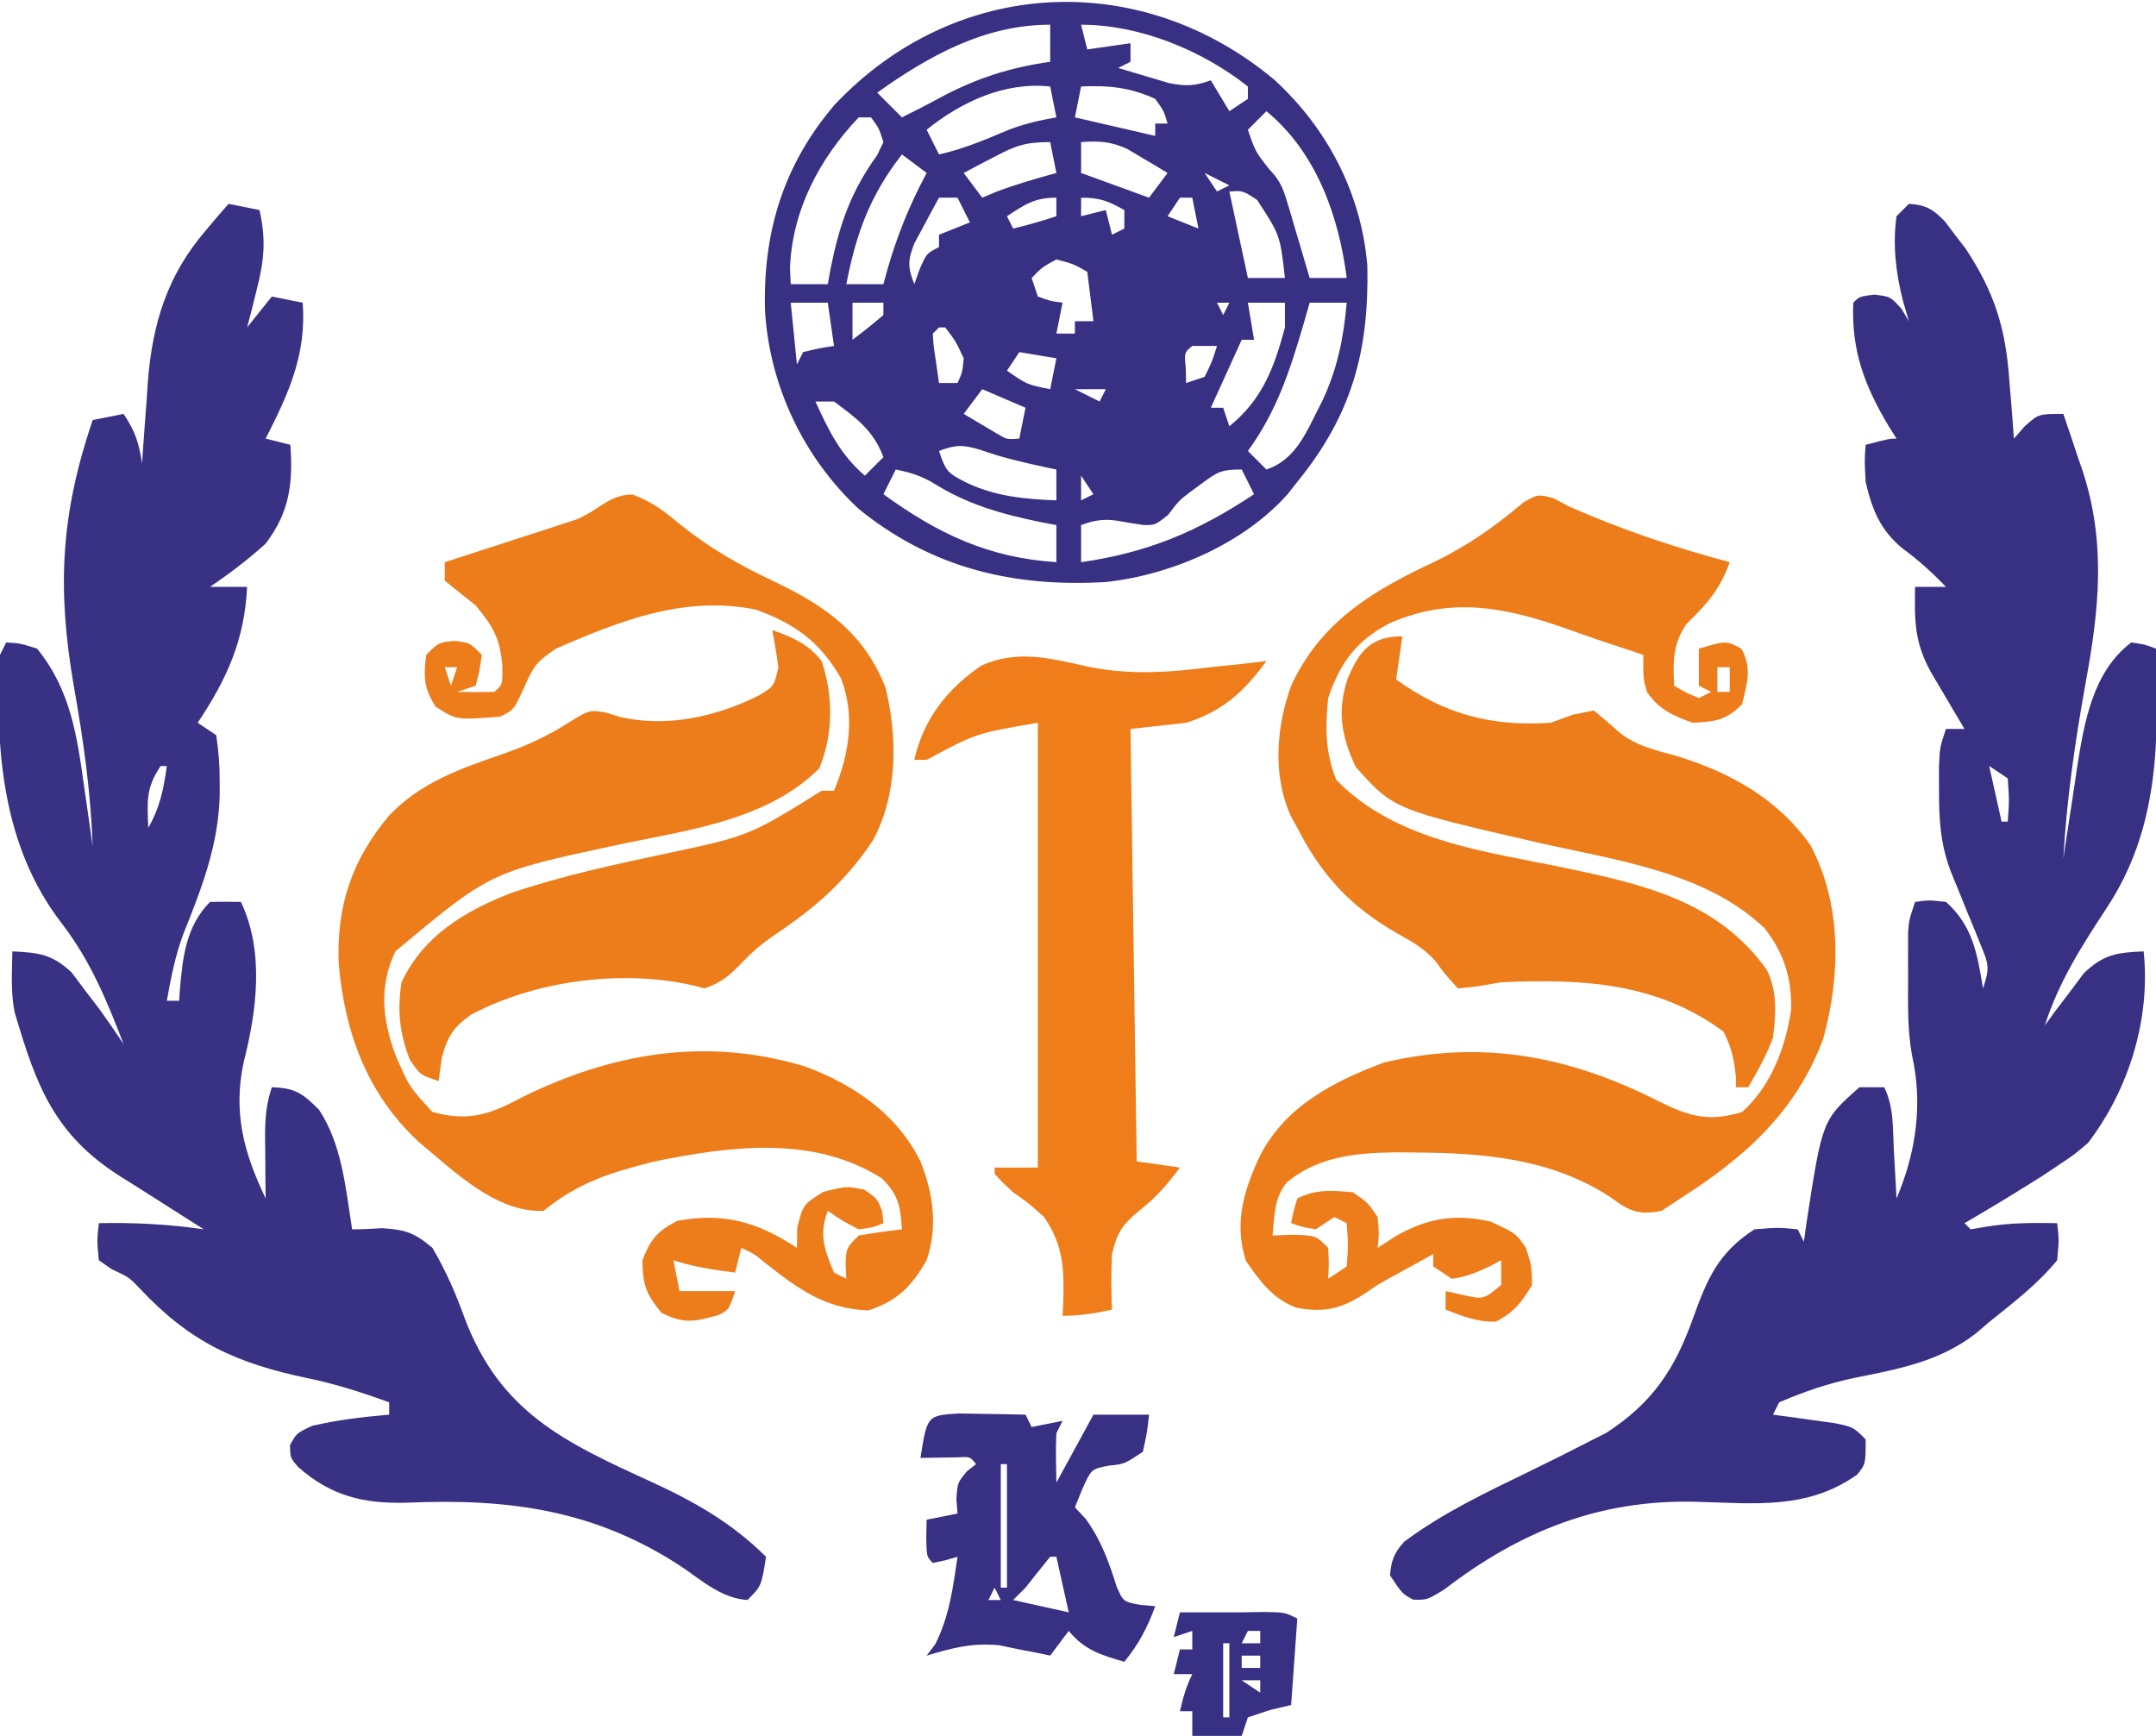 <?xml version="1.0" encoding="UTF-8"?>
<svg version="1.1" xmlns="http://www.w3.org/2000/svg" width="349" height="281">
<path d="M0 0 C2.761 0.175 3.821 0.821 5.781 2.785 C6.348 3.537 6.916 4.288 7.5 5.062 C8.067 5.796 8.634 6.529 9.219 7.285 C13.836 14.323 15.663 20.083 16.25 28.5 C16.366 29.877 16.366 29.877 16.484 31.281 C16.671 33.52 16.842 35.759 17 38 C17.578 37.34 18.155 36.68 18.75 36 C21 34 21 34 25 34 C25.829 36.412 26.638 38.828 27.438 41.25 C27.668 41.913 27.898 42.575 28.135 43.258 C31.919 54.885 30.803 65.627 28.625 77.438 C26.918 86.943 25.532 96.343 25 106 C25.1 105.315 25.2 104.63 25.304 103.924 C25.772 100.78 26.261 97.64 26.75 94.5 C26.907 93.422 27.065 92.345 27.227 91.234 C28.375 83.988 29.742 75.725 36 71 C38.188 71.312 38.188 71.312 40 72 C40.432 87.003 40.58 101.016 32 114 C27.933 120.217 24.278 125.897 22 133 C22.568 132.218 23.137 131.435 23.723 130.629 C24.495 129.617 25.267 128.605 26.062 127.562 C26.817 126.553 27.571 125.544 28.348 124.504 C31.573 121.459 33.644 121.208 38 121 C39.15 131.861 35.622 143.35 29 152 C26.773 153.906 26.773 153.906 24.375 155.5 C23.076 156.368 23.076 156.368 21.75 157.254 C17.549 159.921 13.303 162.501 9 165 C9.33 165.33 9.66 165.66 10 166 C11.268 165.783 11.268 165.783 12.562 165.562 C16.469 164.923 20.047 164.932 24 165 C24.309 167.688 24.309 167.688 24 171 C20.843 174.872 16.882 177.876 13 181 C12.295 181.606 11.59 182.212 10.863 182.836 C4.952 187.412 -1.643 188.605 -8.816 190.043 C-13.092 190.946 -16.979 192.281 -21 194 C-21.33 194.66 -21.66 195.32 -22 196 C-21.085 196.121 -20.17 196.242 -19.227 196.367 C-18.038 196.535 -16.85 196.702 -15.625 196.875 C-14.442 197.037 -13.258 197.2 -12.039 197.367 C-9 198 -9 198 -7 200 C-7 204 -7 204 -8.379 205.703 C-16.486 211.446 -25.004 210.343 -34.484 210.098 C-50.116 209.701 -62.99 214.9 -75.223 224.305 C-78 226 -78 226 -80.246 225.945 C-82 225 -82 225 -84 222 C-83.781 219.592 -83.34 218.376 -81.715 216.578 C-75.3 211.784 -68.196 208.482 -61.026 204.989 C-57.98 203.502 -54.952 201.99 -51.938 200.438 C-50.957 199.941 -49.976 199.445 -48.965 198.934 C-41.474 194.048 -37.922 188.699 -34.938 180.375 C-32.629 173.962 -30.849 169.775 -25 166 C-21.125 165.688 -21.125 165.688 -18 166 C-17.67 166.66 -17.34 167.32 -17 168 C-16.853 166.949 -16.706 165.899 -16.555 164.816 C-14.006 148.287 -14.006 148.287 -8 143 C-6.68 143 -5.36 143 -4 143 C-2.414 146.172 -2.621 149.635 -2.438 153.125 C-2.373 154.256 -2.373 154.256 -2.307 155.41 C-2.201 157.273 -2.1 159.137 -2 161 C1.163 153.545 2.291 145.739 0.492 137.742 C-0.247 133.626 -0.144 129.548 -0.125 125.375 C-0.129 124.516 -0.133 123.658 -0.137 122.773 C-0.135 121.948 -0.134 121.123 -0.133 120.273 C-0.132 119.525 -0.131 118.777 -0.129 118.005 C0 116 0 116 1 113 C3.25 112.688 3.25 112.688 6 113 C10.358 116.86 11.089 121.5 12 127 C13.137 123.59 12.904 123.089 11.602 119.91 C11.287 119.126 10.973 118.341 10.648 117.533 C10.142 116.31 10.142 116.31 9.625 115.062 C8.969 113.45 8.316 111.837 7.664 110.223 C7.37 109.509 7.075 108.795 6.772 108.059 C5.097 103.592 4.865 99.719 4.875 94.938 C4.872 93.709 4.87 92.481 4.867 91.215 C5 88 5 88 6 85 C6.99 85 7.98 85 9 85 C8.506 84.169 8.013 83.337 7.504 82.48 C6.863 81.394 6.223 80.307 5.562 79.188 C4.924 78.109 4.286 77.03 3.629 75.918 C0.867 70.97 0.91 67.518 1 62 C2.65 62 4.3 62 6 62 C3.746 59.66 1.566 57.681 -1.062 55.75 C-4.621 52.822 -5.989 49.432 -7 45 C-7.188 41.5 -7.188 41.5 -7 39 C-3.125 38 -3.125 38 -2 38 C-2.422 37.334 -2.843 36.667 -3.277 35.98 C-7.2 29.382 -9.329 23.761 -9 16 C-8 15 -8 15 -5.625 14.688 C-3 15 -3 15 -1.188 17 C-0.6 17.99 -0.6 17.99 0 19 C-0.495 17.298 -0.495 17.298 -1 15.562 C-2.114 11.099 -2.646 6.582 -2 2 C-1.34 1.34 -0.68 0.68 0 0 Z M1 20 C2 22 2 22 2 22 Z M13 91 C13.66 93.97 14.32 96.94 15 100 C15.33 100 15.66 100 16 100 C16.25 96.584 16.25 96.584 16 93 C15.01 92.34 14.02 91.68 13 91 Z M19 137 C20 139 20 139 20 139 Z M-4 163 C-3 165 -3 165 -3 165 Z " fill="#383083" transform="translate(309,33)"/>
<path d="M0 0 C2.475 0.495 2.475 0.495 5 1 C6.094 5.766 5.766 9.156 4.562 13.875 C4.131 15.604 4.131 15.604 3.691 17.367 C3.463 18.236 3.235 19.105 3 20 C4.32 18.35 5.64 16.7 7 15 C9.475 15.495 9.475 15.495 12 16 C12.621 24.384 9.75 30.635 6 38 C7.32 38.33 8.64 38.66 10 39 C10.449 45.287 9.88 49.878 6 55 C3.158 57.578 0.166 59.835 -3 62 C-1.02 62 0.96 62 3 62 C2.583 70.618 -0.242 76.863 -5 84 C-4.01 84.66 -3.02 85.32 -2 86 C-1.6 88.633 -1.43 90.921 -1.438 93.562 C-1.437 94.315 -1.437 95.067 -1.436 95.842 C-1.669 103.916 -4.352 110.764 -7.316 118.179 C-8.641 121.708 -9.328 125.302 -10 129 C-9.34 129 -8.68 129 -8 129 C-7.963 128.42 -7.925 127.84 -7.887 127.242 C-7.45 122.053 -6.893 116.893 -3 113 C-1.334 112.959 0.334 112.957 2 113 C5.793 121.008 4.595 130.499 2.461 138.863 C0.689 147.075 2.448 153.547 6 161 C5.988 159.952 5.977 158.904 5.965 157.824 C5.955 156.445 5.946 155.066 5.938 153.688 C5.929 152.997 5.921 152.307 5.912 151.596 C5.897 148.452 5.998 146.006 7 143 C10.743 143.107 11.946 143.946 14.625 146.625 C18.372 152.24 18.963 159.451 20 166 C21.605 166 23.211 165.919 24.812 165.812 C28.61 166.036 30.09 166.55 33 169 C35.164 172.7 36.744 176.288 38.195 180.32 C43.99 195.652 54.374 200.453 68.625 206.961 C75.617 210.191 81.479 213.541 87 219 C86.25 223.75 86.25 223.75 84 226 C79.887 225.747 76.727 222.939 73.438 220.688 C59.424 211.433 45.468 209.525 28.917 210.249 C21.881 210.432 16.655 209.211 11.284 204.493 C10 203 10 203 9.938 200.938 C11 199 11 199 13.5 197.812 C17.654 196.848 21.756 196.358 26 196 C26 195.34 26 194.68 26 194 C21.681 192.429 17.434 191.059 12.934 190.121 C1.296 187.693 -6.167 184.341 -14.426 175.523 C-16.076 173.786 -16.076 173.786 -18.938 172.438 C-19.618 171.963 -20.299 171.489 -21 171 C-21.312 167.812 -21.312 167.812 -21 165 C-15.222 164.88 -9.72 165.168 -4 166 C-4.69 165.564 -5.379 165.129 -6.09 164.68 C-8.053 163.435 -10.014 162.186 -11.973 160.934 C-13.828 159.749 -15.689 158.572 -17.559 157.41 C-28.27 150.601 -31.144 142.706 -34.637 130.836 C-35.284 127.564 -35.055 124.325 -35 121 C-30.737 121.219 -28.598 121.444 -25.418 124.398 C-24.314 125.872 -24.314 125.872 -23.188 127.375 C-22.439 128.352 -21.69 129.329 -20.918 130.336 C-19.577 132.199 -18.273 134.09 -17 136 C-19.758 128.843 -22.405 122.412 -27.125 116.312 C-36.635 103.899 -37.834 88.16 -37 73 C-36.505 72.01 -36.505 72.01 -36 71 C-33.75 71.125 -33.75 71.125 -31 72 C-25.562 78.681 -24.531 86.108 -23.375 94.375 C-23.241 95.302 -23.107 96.229 -22.969 97.184 C-22.641 99.455 -22.318 101.727 -22 104 C-22.311 95.16 -23.514 86.694 -25.062 78 C-27.787 62.15 -27.17 50.252 -22 35 C-19.525 34.505 -19.525 34.505 -17 34 C-15.055 36.918 -14.547 38.625 -14 42 C-13.96 41.386 -13.921 40.772 -13.88 40.139 C-13.687 37.3 -13.469 34.463 -13.25 31.625 C-13.157 30.177 -13.157 30.177 -13.062 28.699 C-12.311 19.364 -9.929 11.584 -3.75 4.375 C-2.69 3.118 -2.69 3.118 -1.609 1.836 C-1.078 1.23 -0.547 0.624 0 0 Z M1 21 C2 23 2 23 2 23 Z M-10 89 C-9 91 -9 91 -9 91 Z M-11 91 C-13.429 94.644 -13.162 96.712 -13 101 C-11.116 97.735 -10.507 94.719 -10 91 C-10.33 91 -10.66 91 -11 91 Z " fill="#383184" transform="translate(37,33)"/>
<path d="M0 0 C8.566 7.895 14.006 18.331 14.992 30.016 C15.29 43.792 12.518 54.167 3.656 65.035 C2.906 65.99 2.906 65.99 2.141 66.965 C-4.954 75.026 -16.768 80.112 -27.361 81.252 C-42.275 82.127 -55.498 79.018 -67.305 69.445 C-76.244 61.15 -81.772 49.508 -82.504 37.383 C-82.882 24.626 -79.52 13.676 -71.219 3.973 C-51.73 -16.69 -21.703 -18.194 0 0 Z M-64.344 2.035 C-63.024 3.355 -61.704 4.675 -60.344 6.035 C-58.245 5 -56.171 3.94 -54.117 2.816 C-48.276 -0.304 -42.895 -2.031 -36.344 -2.965 C-36.344 -4.945 -36.344 -6.925 -36.344 -8.965 C-46.928 -8.965 -55.931 -3.967 -64.344 2.035 Z M-31.344 -8.965 C-31.014 -7.645 -30.684 -6.325 -30.344 -4.965 C-26.879 -5.46 -26.879 -5.46 -23.344 -5.965 C-23.344 -4.975 -23.344 -3.985 -23.344 -2.965 C-24.334 -2.47 -24.334 -2.47 -25.344 -1.965 C-23.597 -1.432 -21.846 -0.914 -20.094 -0.402 C-19.119 -0.112 -18.145 0.178 -17.141 0.477 C-14.381 1.028 -12.952 0.973 -10.344 0.035 C-9.354 1.685 -8.364 3.335 -7.344 5.035 C-6.354 4.375 -5.364 3.715 -4.344 3.035 C-4.344 2.375 -4.344 1.715 -4.344 1.035 C-11.786 -4.845 -21.837 -8.965 -31.344 -8.965 Z M-56.344 8.035 C-55.684 9.355 -55.024 10.675 -54.344 12.035 C-50.316 11.142 -46.672 9.567 -42.879 7.973 C-40.373 7.046 -37.973 6.487 -35.344 6.035 C-35.674 4.385 -36.004 2.735 -36.344 1.035 C-43.725 0.258 -50.68 3.481 -56.344 8.035 Z M-31.344 1.035 C-31.674 2.685 -32.004 4.335 -32.344 6.035 C-28.054 7.025 -23.764 8.015 -19.344 9.035 C-19.344 8.375 -19.344 7.715 -19.344 7.035 C-18.684 7.035 -18.024 7.035 -17.344 7.035 C-17.923 5.037 -17.923 5.037 -19.344 3.035 C-23.423 1.181 -26.897 0.823 -31.344 1.035 Z M-1.344 5.035 C-2.334 6.025 -3.324 7.015 -4.344 8.035 C-3.135 11.576 -3.135 11.576 -0.856 14.466 C0.848 16.234 1.351 17.491 2.043 19.828 C2.259 20.54 2.475 21.253 2.697 21.986 C3.017 23.093 3.017 23.093 3.344 24.223 C3.569 24.972 3.794 25.722 4.025 26.494 C4.578 28.339 5.118 30.187 5.656 32.035 C7.636 32.035 9.616 32.035 11.656 32.035 C10.36 21.931 6.711 11.669 -1.344 5.035 Z M-67.344 6.035 C-73.709 12.736 -78.128 21.092 -78.469 30.473 C-78.427 31.318 -78.386 32.164 -78.344 33.035 C-76.364 33.035 -74.384 33.035 -72.344 33.035 C-72.197 32.213 -72.05 31.39 -71.898 30.543 C-70.466 23.413 -68.633 18.069 -64.355 12.156 C-64.022 11.456 -63.688 10.756 -63.344 10.035 C-64.068 7.766 -64.068 7.766 -65.344 6.035 C-66.004 6.035 -66.664 6.035 -67.344 6.035 Z M-45.594 12.535 C-46.486 12.999 -47.378 13.463 -48.297 13.941 C-48.972 14.302 -49.648 14.663 -50.344 15.035 C-49.354 16.355 -48.364 17.675 -47.344 19.035 C-46.663 18.746 -45.983 18.458 -45.281 18.16 C-42.015 16.909 -38.715 15.961 -35.344 15.035 C-35.674 13.385 -36.004 11.735 -36.344 10.035 C-40.508 10.035 -42.008 10.648 -45.594 12.535 Z M-31.344 10.035 C-31.344 11.685 -31.344 13.335 -31.344 15.035 C-27.714 16.355 -24.084 17.675 -20.344 19.035 C-19.354 17.715 -18.364 16.395 -17.344 15.035 C-18.732 14.189 -20.129 13.358 -21.531 12.535 C-22.309 12.071 -23.086 11.607 -23.887 11.129 C-26.585 9.928 -28.424 9.828 -31.344 10.035 Z M-13.344 11.035 C-12.344 13.035 -12.344 13.035 -12.344 13.035 Z M-60.344 12.035 C-65.501 18.644 -67.762 24.836 -69.344 33.035 C-67.364 33.035 -65.384 33.035 -63.344 33.035 C-63.174 32.406 -63.003 31.777 -62.828 31.129 C-61.198 25.372 -59.175 20.306 -56.344 15.035 C-57.664 14.045 -58.984 13.055 -60.344 12.035 Z M-12.344 13.035 C-11.344 15.035 -11.344 15.035 -11.344 15.035 Z M-11.344 15.035 C-10.354 16.52 -10.354 16.52 -9.344 18.035 C-8.684 17.705 -8.024 17.375 -7.344 17.035 C-8.664 16.375 -9.984 15.715 -11.344 15.035 Z M-7.344 18.035 C-6.354 22.655 -5.364 27.275 -4.344 32.035 C-2.364 32.035 -0.384 32.035 1.656 32.035 C0.869 25.09 0.869 25.09 -2.844 19.41 C-5.16 17.875 -5.16 17.875 -7.344 18.035 Z M-54.344 19.035 C-55.213 20.61 -56.063 22.196 -56.906 23.785 C-57.382 24.667 -57.858 25.549 -58.348 26.457 C-59.424 29.242 -59.409 30.305 -58.344 33.035 C-58.055 32.231 -57.766 31.426 -57.469 30.598 C-56.344 28.035 -56.344 28.035 -54.344 27.035 C-54.344 26.375 -54.344 25.715 -54.344 25.035 C-52.694 24.375 -51.044 23.715 -49.344 23.035 C-50.004 21.715 -50.664 20.395 -51.344 19.035 C-52.334 19.035 -53.324 19.035 -54.344 19.035 Z M-43.344 22.035 C-43.014 22.695 -42.684 23.355 -42.344 24.035 C-39.958 23.459 -37.677 22.813 -35.344 22.035 C-35.344 21.045 -35.344 20.055 -35.344 19.035 C-38.92 19.035 -40.397 20.124 -43.344 22.035 Z M-31.344 19.035 C-31.344 20.025 -31.344 21.015 -31.344 22.035 C-30.024 21.705 -28.704 21.375 -27.344 21.035 C-27.014 22.355 -26.684 23.675 -26.344 25.035 C-25.684 24.705 -25.024 24.375 -24.344 24.035 C-24.344 23.045 -24.344 22.055 -24.344 21.035 C-26.991 19.575 -28.238 19.035 -31.344 19.035 Z M-15.344 19.035 C-16.334 20.52 -16.334 20.52 -17.344 22.035 C-14.869 23.025 -14.869 23.025 -12.344 24.035 C-12.674 22.385 -13.004 20.735 -13.344 19.035 C-14.004 19.035 -14.664 19.035 -15.344 19.035 Z M-35.344 29.035 C-37.669 30.299 -37.669 30.299 -39.344 32.035 C-39.014 33.025 -38.684 34.015 -38.344 35.035 C-36.329 35.768 -36.329 35.768 -34.344 36.035 C-34.674 37.685 -35.004 39.335 -35.344 41.035 C-34.354 41.035 -33.364 41.035 -32.344 41.035 C-32.344 40.375 -32.344 39.715 -32.344 39.035 C-31.354 39.035 -30.364 39.035 -29.344 39.035 C-29.674 36.395 -30.004 33.755 -30.344 31.035 C-32.61 29.745 -32.61 29.745 -35.344 29.035 Z M-54.344 33.035 C-53.344 36.035 -53.344 36.035 -53.344 36.035 Z M-78.344 36.035 C-78.014 39.335 -77.684 42.635 -77.344 46.035 C-77.014 45.375 -76.684 44.715 -76.344 44.035 C-73.781 43.41 -73.781 43.41 -71.344 43.035 C-71.674 40.725 -72.004 38.415 -72.344 36.035 C-74.324 36.035 -76.304 36.035 -78.344 36.035 Z M-68.344 36.035 C-68.344 38.015 -68.344 39.995 -68.344 42.035 C-66.636 40.755 -64.97 39.417 -63.344 38.035 C-63.344 37.375 -63.344 36.715 -63.344 36.035 C-64.994 36.035 -66.644 36.035 -68.344 36.035 Z M-9.344 36.035 C-9.014 36.695 -8.684 37.355 -8.344 38.035 C-8.014 37.375 -7.684 36.715 -7.344 36.035 C-8.004 36.035 -8.664 36.035 -9.344 36.035 Z M-4.344 36.035 C-4.014 38.015 -3.684 39.995 -3.344 42.035 C-4.004 42.035 -4.664 42.035 -5.344 42.035 C-6.994 45.665 -8.644 49.295 -10.344 53.035 C-9.684 53.035 -9.024 53.035 -8.344 53.035 C-8.014 54.025 -7.684 55.015 -7.344 56.035 C-2.032 51.756 -0.082 46.551 1.656 40.035 C1.656 38.715 1.656 37.395 1.656 36.035 C-0.324 36.035 -2.304 36.035 -4.344 36.035 Z M5.656 36.035 C5.353 37.097 5.05 38.16 4.738 39.254 C2.504 46.863 0.385 53.55 -4.344 60.035 C-3.354 61.025 -2.364 62.015 -1.344 63.035 C3.668 61.365 5.273 56.534 7.656 52.035 C10.145 46.761 11.139 41.829 11.656 36.035 C9.676 36.035 7.696 36.035 5.656 36.035 Z M-57.344 38.035 C-56.344 40.035 -56.344 40.035 -56.344 40.035 Z M-54.344 40.035 C-54.674 40.365 -55.004 40.695 -55.344 41.035 C-55.242 42.949 -55.242 42.949 -54.906 45.098 C-54.721 46.397 -54.535 47.696 -54.344 49.035 C-53.354 49.035 -52.364 49.035 -51.344 49.035 C-50.55 47.288 -50.55 47.288 -50.344 45.035 C-51.626 42.287 -51.626 42.287 -53.344 40.035 C-53.674 40.035 -54.004 40.035 -54.344 40.035 Z M-48.344 40.035 C-47.344 42.035 -47.344 42.035 -47.344 42.035 Z M-13.344 43.035 C-14.64 44.102 -14.64 44.102 -14.406 46.598 C-14.386 47.402 -14.365 48.206 -14.344 49.035 C-13.354 48.705 -12.364 48.375 -11.344 48.035 C-10.125 45.531 -10.125 45.531 -9.344 43.035 C-10.664 43.035 -11.984 43.035 -13.344 43.035 Z M-41.344 44.035 C-42.334 45.52 -42.334 45.52 -43.344 47.035 C-40.09 49.294 -40.09 49.294 -36.344 50.035 C-36.014 48.385 -35.684 46.735 -35.344 45.035 C-38.314 44.54 -38.314 44.54 -41.344 44.035 Z M-47.344 50.035 C-48.829 52.015 -48.829 52.015 -50.344 54.035 C-49.23 54.695 -48.116 55.355 -46.969 56.035 C-46.342 56.406 -45.716 56.778 -45.07 57.16 C-43.369 58.186 -43.369 58.186 -41.344 58.035 C-41.014 56.385 -40.684 54.735 -40.344 53.035 C-42.654 52.045 -44.964 51.055 -47.344 50.035 Z M-32.344 50.035 C-30.364 51.025 -30.364 51.025 -28.344 52.035 C-28.014 51.375 -27.684 50.715 -27.344 50.035 C-28.994 50.035 -30.644 50.035 -32.344 50.035 Z M-74.344 52.035 C-72.212 56.708 -70.319 60.628 -66.344 64.035 C-65.354 63.045 -64.364 62.055 -63.344 61.035 C-64.936 56.736 -67.737 54.685 -71.344 52.035 C-72.334 52.035 -73.324 52.035 -74.344 52.035 Z M-54.344 60.035 C-53.218 63.412 -52.909 63.626 -49.906 65.16 C-45.176 67.409 -40.525 67.823 -35.344 68.035 C-35.344 66.385 -35.344 64.735 -35.344 63.035 C-35.924 62.914 -36.504 62.793 -37.102 62.668 C-40.721 61.892 -44.165 61.099 -47.656 59.848 C-50.439 59.006 -51.671 59.007 -54.344 60.035 Z M-61.344 63.035 C-62.004 64.355 -62.664 65.675 -63.344 67.035 C-54.481 73.458 -46.339 77.326 -35.344 78.035 C-35.344 76.055 -35.344 74.075 -35.344 72.035 C-36.178 71.877 -37.012 71.718 -37.871 71.555 C-44.369 70.208 -49.816 68.684 -55.441 65.121 C-57.406 64 -59.135 63.478 -61.344 63.035 Z M-11.781 65.285 C-12.4 65.736 -13.019 66.188 -13.656 66.652 C-15.509 68.077 -15.509 68.077 -17.281 70.41 C-19.344 72.035 -19.344 72.035 -21.223 72.023 C-22.632 71.824 -24.038 71.593 -25.438 71.332 C-27.641 70.989 -29.26 71.254 -31.344 72.035 C-31.344 74.015 -31.344 75.995 -31.344 78.035 C-20.557 76.503 -12.375 73.04 -3.344 67.035 C-4.004 65.715 -4.664 64.395 -5.344 63.035 C-8.643 63.035 -9.236 63.403 -11.781 65.285 Z M-31.344 64.035 C-31.344 65.355 -31.344 66.675 -31.344 68.035 C-30.684 67.705 -30.024 67.375 -29.344 67.035 C-30.004 66.045 -30.664 65.055 -31.344 64.035 Z " fill="#383082" transform="translate(206.344,12.965)"/>
<path d="M0 0 C3.353 1.178 5.755 2.194 8 5 C9.909 10.727 9.903 16.784 7.625 22.375 C-1.01 31.01 -14.228 32.425 -25.685 34.901 C-45.702 39.213 -45.702 39.213 -61 52 C-63.669 57.702 -63.118 62.821 -61.043 68.629 C-58.79 73.88 -58.79 73.88 -55 78 C-49.284 79.575 -45.789 78.459 -40.75 75.75 C-25.994 68.404 -10.709 65.793 5.32 70.637 C13.208 73.559 20.187 78.307 24 86 C26.082 91.216 26.827 96.604 25 102 C22.555 106.25 20.255 108.589 15.562 110.125 C8.514 109.878 4.055 106.535 -1.301 102.305 C-2.976 100.933 -2.976 100.933 -5 100 C-5.495 101.98 -5.495 101.98 -6 104 C-9.469 103.542 -12.674 103.109 -16 102 C-15.67 103.65 -15.34 105.3 -15 107 C-14.072 107 -13.144 107 -12.188 107 C-10.125 107 -8.062 107 -6 107 C-7 110 -7 110 -8.672 110.871 C-12.543 111.926 -14.247 112.384 -17.938 110.5 C-20.415 107.497 -21 105.885 -21 102 C-19.674 98.568 -18.639 97.335 -15.375 95.625 C-7.799 94.222 -2.343 95.816 4 100 C4.021 98.907 4.041 97.814 4.062 96.688 C5 93 5 93 8.25 90.938 C12 90 12 90 14.875 90.562 C17 92 17 92 17.812 94.125 C17.905 95.053 17.905 95.053 18 96 C16.312 96.688 16.312 96.688 14 97 C11.25 95.562 11.25 95.562 9 94 C7.535 97.81 8.448 100.324 10 104 C10.66 104.33 11.32 104.66 12 105 C11.959 104.216 11.918 103.433 11.875 102.625 C12 100 12 100 14 98 C16.323 97.6 18.657 97.26 21 97 C20.742 93.219 20.476 91.476 17.75 88.75 C6.714 81.727 -6.77 83.515 -19 86 C-26.045 87.753 -31.348 89.386 -37 94 C-44.735 94.352 -51.575 87.517 -57.188 82.875 C-65.581 75.108 -69.213 65.116 -70.18 53.918 C-70.513 44.543 -68.021 37.16 -62 30 C-56.926 24.679 -50.524 22.439 -43.723 20.091 C-39.832 18.747 -36.463 17.219 -33 15 C-29.588 12.902 -29.588 12.902 -26.914 13.348 C-26.159 13.584 -25.403 13.819 -24.625 14.062 C-17.058 15.817 -9.033 14.014 -2.145 10.574 C0.285 9.109 0.285 9.109 1 6 C0.724 3.991 0.398 1.988 0 0 Z " fill="#ED7C1A" transform="translate(125,102)"/>
<path d="M0 0 C-0.33 2.31 -0.66 4.62 -1 7 C6.906 12.644 14.324 14.624 24 14 C25.196 13.567 26.392 13.134 27.625 12.688 C28.739 12.461 29.852 12.234 31 12 C32.46 13.223 33.916 14.451 35.336 15.719 C38.013 17.78 40.959 18.431 44.188 19.312 C52.918 21.954 60.677 26.194 66.062 33.812 C71.164 43.348 70.958 54.94 68.129 65.141 C63.748 76.965 55.427 84.375 45 91 C44.01 91.66 43.02 92.32 42 93 C39.391 93.522 37.712 93.443 35.426 92.02 C34.832 91.601 34.237 91.182 33.625 90.75 C24.005 84.509 13.221 83.638 2.062 83.562 C1.092 83.552 0.121 83.542 -0.879 83.532 C-7.319 83.61 -13.487 84.121 -18.676 88.373 C-20.776 90.953 -20.695 93.772 -21 97 C-19.886 96.959 -18.773 96.918 -17.625 96.875 C-14 97 -14 97 -12 99 C-11.875 101.625 -11.875 101.625 -12 104 C-10.515 103.01 -10.515 103.01 -9 102 C-8.75 98.416 -8.75 98.416 -9 95 C-9.66 94.67 -10.32 94.34 -11 94 C-12.485 94.99 -12.485 94.99 -14 96 C-16.188 95.625 -16.188 95.625 -18 95 C-17.625 93.062 -17.625 93.062 -17 91 C-13.908 89.454 -11.406 89.706 -8 90 C-5.562 91.688 -5.562 91.688 -4 94 C-3.75 96.75 -3.75 96.75 -4 99 C-3.01 98.361 -2.02 97.721 -1 97.062 C4.056 94.192 8.54 93.443 14.312 94.75 C18.409 96.655 18.409 96.655 20 99 C20.938 101.875 20.938 101.875 21 105 C19.333 107.779 18.041 109.48 15.125 110.938 C12.134 111.025 9.766 110.069 7 109 C7 108.01 7 107.02 7 106 C7.928 106.206 8.856 106.412 9.812 106.625 C13.152 107.367 13.152 107.367 16 105 C16 103.68 16 102.36 16 101 C15.422 101.309 14.845 101.619 14.25 101.938 C12.1 102.953 10.356 103.696 8 104 C7.01 103.34 6.02 102.68 5 102 C5 101.34 5 100.68 5 100 C3.646 100.749 2.291 101.5 0.938 102.25 C0.113 102.701 -0.713 103.152 -1.562 103.617 C-3.939 104.925 -3.939 104.925 -5.875 106.258 C-9.821 108.87 -12.596 109.543 -17.141 108.68 C-20.986 107.274 -23.043 104.368 -25.312 101.125 C-27.307 94.961 -25.638 89.608 -23 84 C-18.852 76.023 -11.168 72.081 -3 69 C13.116 65.203 27.196 67.989 41.748 75.394 C46.527 77.739 49.677 78.643 55 77 C59.673 72.839 62.031 66.567 62.938 60.484 C63.065 55.412 61.789 51.289 58.656 47.281 C49.122 38.121 34.474 36.245 22.121 33.43 C-1.42 28.016 -1.42 28.016 -7.562 21.125 C-9.906 16.03 -10.593 12.091 -8.812 6.75 C-6.932 2.32 -5.03 0 0 0 Z " fill="#ED7C1A" transform="translate(227,103)"/>
<path d="M0 0 C3.202 1.167 5.265 2.835 7.895 5.004 C12.616 8.77 17.433 11.507 22.895 14.066 C31.197 18.029 37.415 22.357 40.922 31.223 C42.891 39.331 42.917 48.499 38.898 55.961 C34.503 62.573 29.475 66.963 22.879 71.34 C20.92 72.706 19.341 74.029 17.707 75.754 C15.684 77.837 14.333 79.054 11.582 79.941 C11.047 79.794 10.512 79.647 9.961 79.496 C-1.572 76.807 -15.664 78.633 -26.043 84.129 C-29.02 86.143 -30.023 87.783 -30.918 91.254 C-31.083 92.471 -31.248 93.688 -31.418 94.941 C-34.418 93.941 -34.418 93.941 -36.105 91.441 C-37.74 87.083 -38.139 83.54 -37.418 78.941 C-33.853 71.365 -27.114 67.374 -19.543 64.441 C-11.495 61.73 -3.219 59.944 5.08 58.172 C18.844 55.261 18.844 55.261 30.582 47.941 C31.242 47.941 31.902 47.941 32.582 47.941 C35.043 42.097 36.072 35.677 33.672 29.66 C30.3 23.85 26.291 20.922 19.957 18.629 C8.473 16.267 -2.053 20.414 -12.418 24.941 C-15.525 27.013 -16.027 27.762 -17.48 31.004 C-19.206 34.835 -19.206 34.835 -21.418 35.941 C-28.535 36.515 -28.535 36.515 -31.918 34.316 C-33.829 31.29 -33.877 29.46 -33.418 25.941 C-31.418 23.941 -31.418 23.941 -28.918 23.691 C-26.418 23.941 -26.418 23.941 -24.418 25.941 C-24.793 28.566 -24.793 28.566 -25.418 30.941 C-26.408 31.271 -27.398 31.601 -28.418 31.941 C-26.418 31.984 -24.418 31.982 -22.418 31.941 C-21.064 30.799 -21.064 30.799 -21.105 27.754 C-21.475 23.242 -22.566 21.41 -25.418 17.941 C-26.325 17.22 -27.233 16.498 -28.168 15.754 C-29.282 14.857 -29.282 14.857 -30.418 13.941 C-30.418 12.951 -30.418 11.961 -30.418 10.941 C-29.712 10.715 -29.006 10.488 -28.278 10.255 C-25.072 9.221 -21.87 8.175 -18.668 7.129 C-17.557 6.772 -16.446 6.416 -15.301 6.049 C-14.231 5.698 -13.161 5.346 -12.059 4.984 C-10.582 4.505 -10.582 4.505 -9.075 4.016 C-5.698 2.65 -3.648 -0.088 0 0 Z M-30.418 27.941 C-30.088 28.931 -29.758 29.921 -29.418 30.941 C-29.088 29.951 -28.758 28.961 -28.418 27.941 C-29.078 27.941 -29.738 27.941 -30.418 27.941 Z " fill="#ED7D1A" transform="translate(102.418,80.059)"/>
<path d="M0 0 C1.257 0.673 1.257 0.673 2.539 1.359 C11.093 5.107 19.525 7.972 28.539 10.359 C26.94 14.793 24.914 17.069 21.539 20.359 C19.294 23.674 19.36 26.411 19.539 30.359 C21.422 31.468 21.422 31.468 23.539 32.359 C24.199 32.029 24.859 31.699 25.539 31.359 C24.879 31.029 24.219 30.699 23.539 30.359 C23.539 28.379 23.539 26.399 23.539 24.359 C27.953 23.047 27.953 23.047 30.414 24.359 C32.191 27.519 31.347 29.939 30.539 33.359 C27.879 36.02 26.269 36.144 22.539 36.359 C19.265 35.163 17.198 34.289 15.164 31.422 C14.539 29.359 14.539 29.359 14.539 25.359 C12.461 24.667 10.382 23.975 8.301 23.289 C6.4 22.649 4.507 21.986 2.621 21.305 C-7.53 17.707 -16.228 15.84 -26.371 20.176 C-31.801 22.931 -34.562 26.663 -36.461 32.359 C-36.96 37.11 -36.949 41.15 -35.148 45.609 C-25.42 55.564 -11.096 57.135 1.96 59.866 C14.654 62.533 26.642 65.261 34.539 76.359 C36.279 79.84 36.003 83.554 35.539 87.359 C34.447 90.254 33.104 92.67 31.539 95.359 C30.879 95.359 30.219 95.359 29.539 95.359 C29.531 94.489 29.531 94.489 29.523 93.602 C29.247 90.809 28.812 88.877 27.539 86.359 C16.649 78.319 4.483 77.802 -8.461 78.359 C-9.732 78.581 -11.003 78.803 -12.312 79.031 C-13.351 79.14 -14.39 79.248 -15.461 79.359 C-17.773 76.797 -17.773 76.797 -18.957 75.102 C-20.838 72.922 -22.827 71.822 -25.336 70.422 C-32.842 66.133 -37.557 61.022 -41.461 53.359 C-41.81 52.728 -42.16 52.096 -42.52 51.445 C-45.492 44.858 -44.873 37.016 -42.461 30.359 C-37.692 20.052 -29.436 15.082 -19.542 10.432 C-13.991 7.779 -9.5 4.621 -4.793 0.633 C-2.461 -0.641 -2.461 -0.641 0 0 Z M26.539 27.359 C26.539 28.679 26.539 29.999 26.539 31.359 C27.199 31.359 27.859 31.359 28.539 31.359 C28.539 30.039 28.539 28.719 28.539 27.359 C27.879 27.359 27.219 27.359 26.539 27.359 Z " fill="#ED7D1A" transform="translate(251.461,80.641)"/>
<path d="M0 0 C6.898 1.481 13.249 1.034 20.232 0.16 C22.024 -0.028 23.816 -0.215 25.607 -0.403 C26.804 -0.547 28 -0.691 29.232 -0.84 C25.647 4.09 22.139 7.326 16.232 9.16 C11.777 9.655 11.777 9.655 7.232 10.16 C7.562 33.26 7.892 56.36 8.232 80.16 C10.542 80.49 12.852 80.82 15.232 81.16 C13.186 83.889 11.332 86.084 8.607 88.16 C5.842 90.489 5.087 91.662 4.232 95.16 C4.086 98.169 4.114 101.151 4.232 104.16 C1.47 104.757 -0.928 105.16 -3.768 105.16 C-3.733 104.508 -3.698 103.855 -3.662 103.183 C-3.493 97.725 -3.558 93.808 -6.768 89.16 C-9.207 86.958 -9.207 86.958 -11.768 85.16 C-13.58 83.472 -13.58 83.472 -14.768 82.16 C-14.768 81.83 -14.768 81.5 -14.768 81.16 C-12.458 81.16 -10.148 81.16 -7.768 81.16 C-7.768 57.4 -7.768 33.64 -7.768 9.16 C-17.761 10.856 -17.761 10.856 -25.768 15.16 C-26.428 15.16 -27.088 15.16 -27.768 15.16 C-26.285 8.569 -22.426 3.629 -16.869 -0.121 C-11.103 -2.684 -5.908 -1.321 0 0 Z " fill="#EE7D1A" transform="translate(175.768,107.84)"/>
<path d="M0 0 C1.276 0.023 2.552 0.046 3.867 0.07 C5.789 0.097 5.789 0.097 7.75 0.125 C9.231 0.16 9.231 0.16 10.742 0.195 C11.072 0.855 11.402 1.515 11.742 2.195 C13.392 1.865 15.042 1.535 16.742 1.195 C16.412 1.855 16.082 2.515 15.742 3.195 C15.673 4.569 15.658 5.945 15.68 7.32 C15.7 8.599 15.721 9.878 15.742 11.195 C17.722 7.565 19.702 3.935 21.742 0.195 C24.712 0.195 27.682 0.195 30.742 0.195 C30.43 3.07 30.43 3.07 29.742 6.195 C26.742 8.195 26.742 8.195 24.242 8.445 C21.396 8.991 21.396 8.991 19.93 12.258 C19.538 13.227 19.146 14.197 18.742 15.195 C19.32 15.814 19.897 16.433 20.492 17.07 C23.036 20.604 24.209 23.964 25.52 28.086 C26.583 30.474 26.583 30.474 29.371 30.992 C30.545 31.093 30.545 31.093 31.742 31.195 C30.493 34.655 29.067 37.342 26.742 40.195 C22.967 39.105 20.272 38.287 17.742 35.195 C16.752 36.515 15.762 37.835 14.742 39.195 C14.062 39.051 13.381 38.907 12.68 38.758 C11.226 38.479 11.226 38.479 9.742 38.195 C8.649 37.968 7.556 37.742 6.43 37.508 C1.981 37.131 -1.002 37.926 -5.258 39.195 C-4.804 38.597 -4.35 37.999 -3.883 37.383 C-1.573 32.851 -1.002 28.193 -0.258 23.195 C-0.897 23.381 -1.537 23.567 -2.195 23.758 C-2.876 23.902 -3.557 24.047 -4.258 24.195 C-5.258 23.195 -5.258 23.195 -5.32 20.133 C-5.3 19.163 -5.279 18.194 -5.258 17.195 C-3.608 16.865 -1.958 16.535 -0.258 16.195 C-0.32 15.432 -0.382 14.669 -0.445 13.883 C-0.258 11.195 -0.258 11.195 1.242 9.383 C1.737 8.991 2.232 8.599 2.742 8.195 C1.76 6.99 1.76 6.99 -0.105 7.098 C-2.156 7.13 -4.207 7.163 -6.258 7.195 C-5.171 0.31 -5.171 0.31 0 0 Z M6.742 8.195 C6.742 14.795 6.742 21.395 6.742 28.195 C7.072 28.195 7.402 28.195 7.742 28.195 C7.742 21.595 7.742 14.995 7.742 8.195 C7.412 8.195 7.082 8.195 6.742 8.195 Z M14.742 23.195 C13.393 24.849 12.061 26.517 10.742 28.195 C10.082 28.855 9.422 29.515 8.742 30.195 C13.197 31.185 13.197 31.185 17.742 32.195 C17.082 29.225 16.422 26.255 15.742 23.195 C15.412 23.195 15.082 23.195 14.742 23.195 Z M5.742 28.195 C5.412 28.855 5.082 29.515 4.742 30.195 C5.402 30.195 6.062 30.195 6.742 30.195 C6.412 29.535 6.082 28.875 5.742 28.195 Z " fill="#373083" transform="translate(155.258,228.805)"/>
<path d="M0 0 C3.333 0 6.667 0 10 0 C11.196 -0.021 12.393 -0.041 13.625 -0.062 C17 0 17 0 19 1 C18.67 5.62 18.34 10.24 18 15 C16.298 15.402 16.298 15.402 14.562 15.812 C13.387 16.204 12.211 16.596 11 17 C10.67 17.99 10.34 18.98 10 20 C7.36 20 4.72 20 2 20 C2 18.68 2 17.36 2 16 C1.34 16 0.68 16 0 16 C0.506 13.831 1 12 2 10 C1.01 10 0.02 10 -1 10 C-0.67 8.68 -0.34 7.36 0 6 C0.66 6 1.32 6 2 6 C2 5.01 2 4.02 2 3 C1.01 3.33 0.02 3.66 -1 4 C-0.67 2.68 -0.34 1.36 0 0 Z M11 3 C10.67 3.66 10.34 4.32 10 5 C10.99 5 11.98 5 13 5 C13 4.34 13 3.68 13 3 C12.34 3 11.68 3 11 3 Z M7 5 C7 8.96 7 12.92 7 17 C7.33 17 7.66 17 8 17 C8 13.04 8 9.08 8 5 C7.67 5 7.34 5 7 5 Z M10 7 C10 7.66 10 8.32 10 9 C10.99 9 11.98 9 13 9 C13 8.34 13 7.68 13 7 C12.01 7 11.02 7 10 7 Z M10 11 C11.485 11.99 11.485 11.99 13 13 C13 12.34 13 11.68 13 11 C12.01 11 11.02 11 10 11 Z " fill="#383083" transform="translate(191,261)"/>
</svg>
